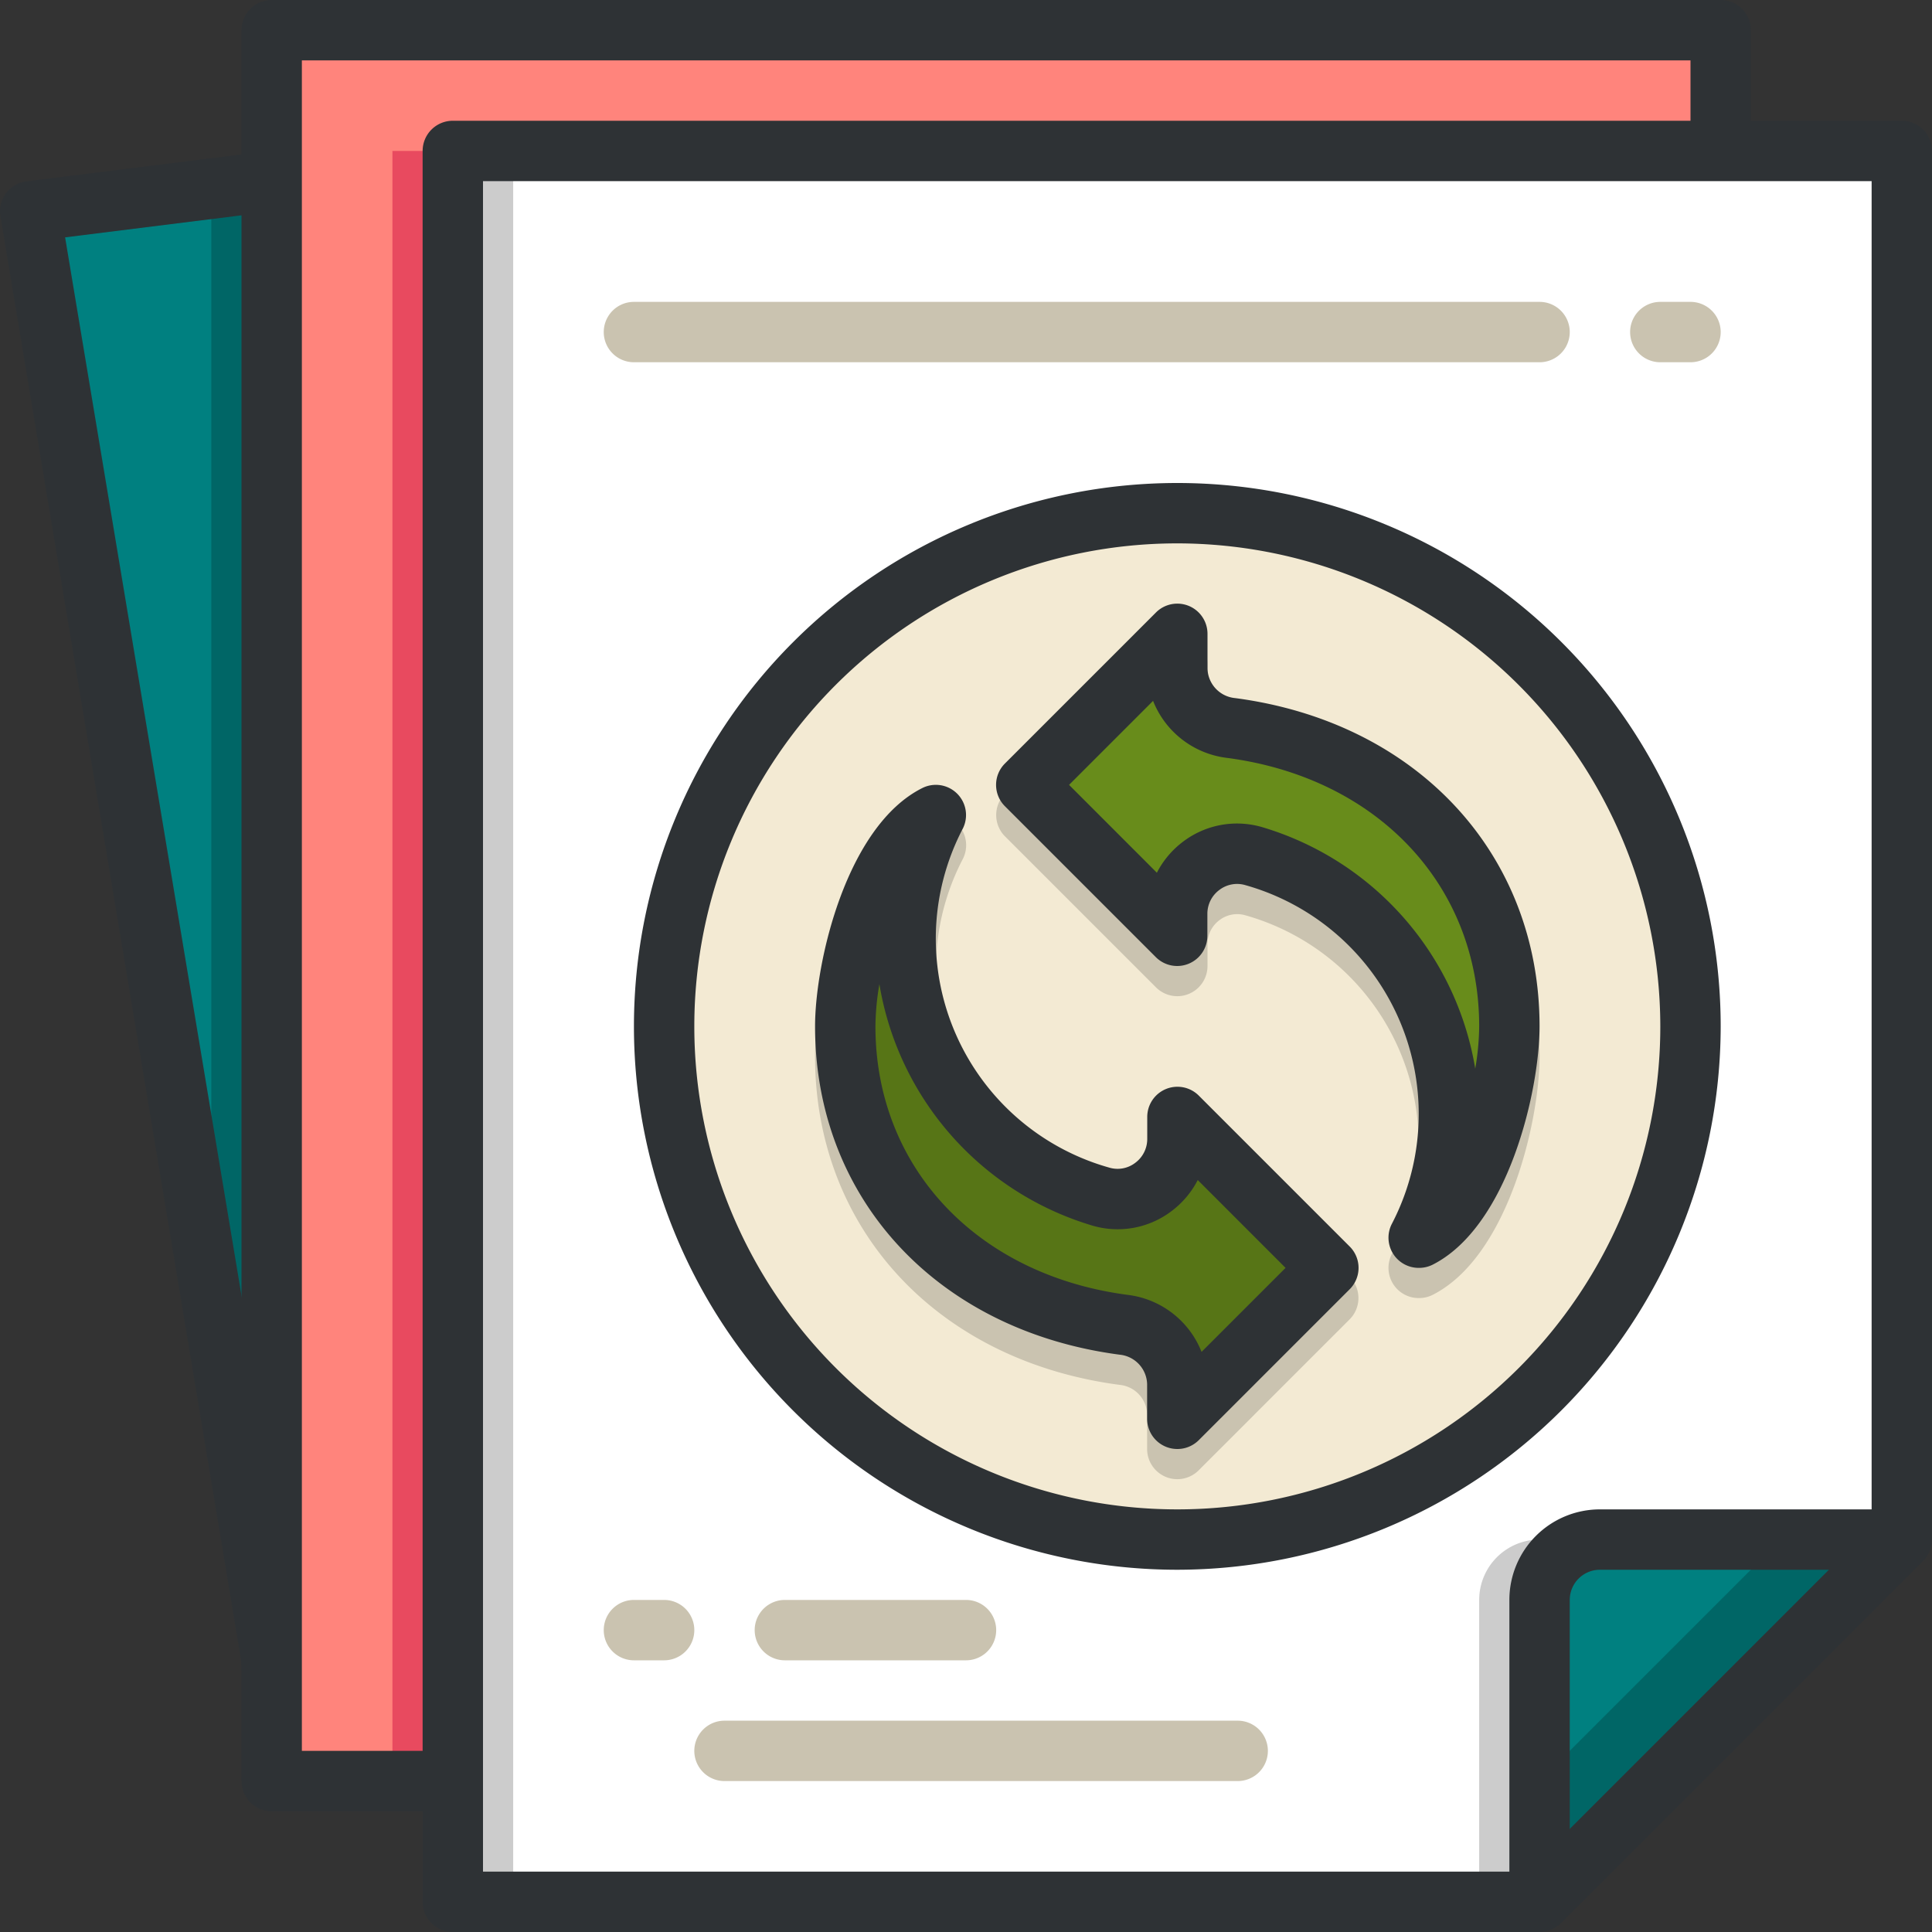 <svg xmlns="http://www.w3.org/2000/svg" viewBox="0 0 64 64"><rect x="0" y="0" width="64" height="64" fill="#333333" stroke="none"/><g id="_4-paper" data-name="4-paper"><g id="color"><polygon points="25 6 25 55 9 55 1 7 9 6 25 6" style="fill:teal"/><polygon points="25 6 25 55 9 55 7 43 7 6.25 9 6 25 6" style="fill:#066"/><polygon points="57 1 57 47 45 59 9 59 9 1 57 1" style="fill:#ff847c"/><polygon points="57 5 57 47 45 59 13 59 13 5 57 5" style="fill:#e84a5f"/><polygon points="51 63 15 63 15 5 63 5 63 51 51 63" style="fill:#fff"/><path d="M63,51H51a2,2,0,0,0-2,2V63h2Z" style="fill:#ccc"/><rect x="15" y="5" width="2" height="58" style="fill:#ccc"/><path d="M63,51,51,63V53a2,2,0,0,1,2-2Z" style="fill:teal"/><polygon points="63 51 51 63 51 59 59 51 63 51" style="fill:#066"/><circle cx="39" cy="34" r="17" style="fill:#f3ead3"/><path d="M40.915,24.125A1.008,1.008,0,0,1,40,23.147V22a1,1,0,0,0-1.707-.707l-5,5a1,1,0,0,0,0,1.414l5,5A1,1,0,0,0,40,32v-.733a.98.98,0,0,1,.4-.789.968.968,0,0,1,.854-.158A7.878,7.878,0,0,1,46.1,41.555,1,1,0,0,0,47,43a1.011,1.011,0,0,0,.447-.1C49.958,41.639,51,37.133,51,35,51,29.292,46.947,24.922,40.915,24.125Z" style="fill:#cac3b0"/><path d="M39.707,37.293A1,1,0,0,0,38,38v.733a.98.98,0,0,1-.4.789.96.96,0,0,1-.854.158A7.878,7.878,0,0,1,31.9,28.445a1,1,0,0,0-1.343-1.34C28.042,28.361,27,32.867,27,35c0,5.708,4.053,10.078,10.085,10.875a1.008,1.008,0,0,1,.915.978V48a1,1,0,0,0,1.707.707l5-5a1,1,0,0,0,0-1.414Z" style="fill:#cac3b0"/><path d="M47,41a8.877,8.877,0,0,0-5.47-12.639A1.982,1.982,0,0,0,39,30.267V31l-5-5,5-5v1.148a2.006,2.006,0,0,0,1.784,1.968C46.011,24.806,50,28.532,50,34,50,36,49,40,47,41Z" style="fill:#688c1b"/><path d="M31,27a8.877,8.877,0,0,0,5.47,12.639A1.982,1.982,0,0,0,39,37.733V37l5,5-5,5V45.852a2.006,2.006,0,0,0-1.784-1.968C31.989,43.194,28,39.468,28,34,28,32,29,28,31,27Z" style="fill:#577516"/></g><g id="line"><path d="M51,64a1,1,0,0,1-1-1V53a3,3,0,0,1,3-3H63a1,1,0,0,1,.707,1.707l-12,12A1,1,0,0,1,51,64Zm2-12a1,1,0,0,0-1,1v7.586L60.586,52Z" style="fill:#2e3235"/><path d="M51,64H15a1,1,0,0,1-1-1V5a1,1,0,0,1,1-1H63a1,1,0,0,1,1,1V51H62V6H16V62H51Z" style="fill:#2e3235"/><path d="M15,60H9a1,1,0,0,1-1-1V1A1,1,0,0,1,9,0H57a1,1,0,0,1,1,1V5H56V2H10V58h5Z" style="fill:#2e3235"/><path d="M8.014,55.165l-8-48A1,1,0,0,1,.876,6.008l8-1,.248,1.984-6.967.871L9.986,54.835Z" style="fill:#2e3235"/><path d="M47,42a1,1,0,0,1-.9-1.445A7.878,7.878,0,0,0,41.25,29.32a.968.968,0,0,0-.854.158.98.98,0,0,0-.4.789V31a1,1,0,0,1-1.707.707l-5-5a1,1,0,0,1,0-1.414l5-5A1,1,0,0,1,40,21v1.147a1.008,1.008,0,0,0,.915.978C46.947,23.922,51,28.292,51,34c0,2.133-1.042,6.639-3.553,7.9A1.011,1.011,0,0,1,47,42ZM40.973,27.28a2.989,2.989,0,0,1,.838.12,10.062,10.062,0,0,1,7.058,8A8.622,8.622,0,0,0,49,34c0-4.659-3.354-8.233-8.347-8.893a3.022,3.022,0,0,1-2.456-1.89L35.414,26l2.909,2.91a3,3,0,0,1,.873-1.033A2.959,2.959,0,0,1,40.973,27.28Z" style="fill:#2e3235"/><path d="M39,48a1,1,0,0,1-1-1V45.853a1.008,1.008,0,0,0-.915-.978C31.053,44.078,27,39.708,27,34c0-2.133,1.042-6.639,3.553-7.895a1,1,0,0,1,1.343,1.34A7.878,7.878,0,0,0,36.75,38.68a.96.96,0,0,0,.854-.158.98.98,0,0,0,.4-.789V37a1,1,0,0,1,1.707-.707l5,5a1,1,0,0,1,0,1.414l-5,5A1,1,0,0,1,39,48ZM29.131,32.6A8.622,8.622,0,0,0,29,34c0,4.659,3.354,8.233,8.347,8.893a3.022,3.022,0,0,1,2.456,1.89L42.586,42l-2.909-2.91a3,3,0,0,1-.873,1.033,2.949,2.949,0,0,1-2.615.477A10.062,10.062,0,0,1,29.131,32.6Z" style="fill:#2e3235"/><path d="M39,52A18,18,0,1,1,57,34,18.021,18.021,0,0,1,39,52Zm0-34A16,16,0,1,0,55,34,16.019,16.019,0,0,0,39,18Z" style="fill:#2e3235"/><path d="M51,12H21a1,1,0,0,1,0-2H51a1,1,0,0,1,0,2Z" style="fill:#cac3b0"/><path d="M56,12H55a1,1,0,0,1,0-2h1a1,1,0,0,1,0,2Z" style="fill:#cac3b0"/><path d="M22,55H21a1,1,0,0,1,0-2h1a1,1,0,0,1,0,2Z" style="fill:#cac3b0"/><path d="M32,55H26a1,1,0,0,1,0-2h6a1,1,0,0,1,0,2Z" style="fill:#cac3b0"/><path d="M41,59H24a1,1,0,0,1,0-2H41a1,1,0,0,1,0,2Z" style="fill:#cac3b0"/></g></g></svg>